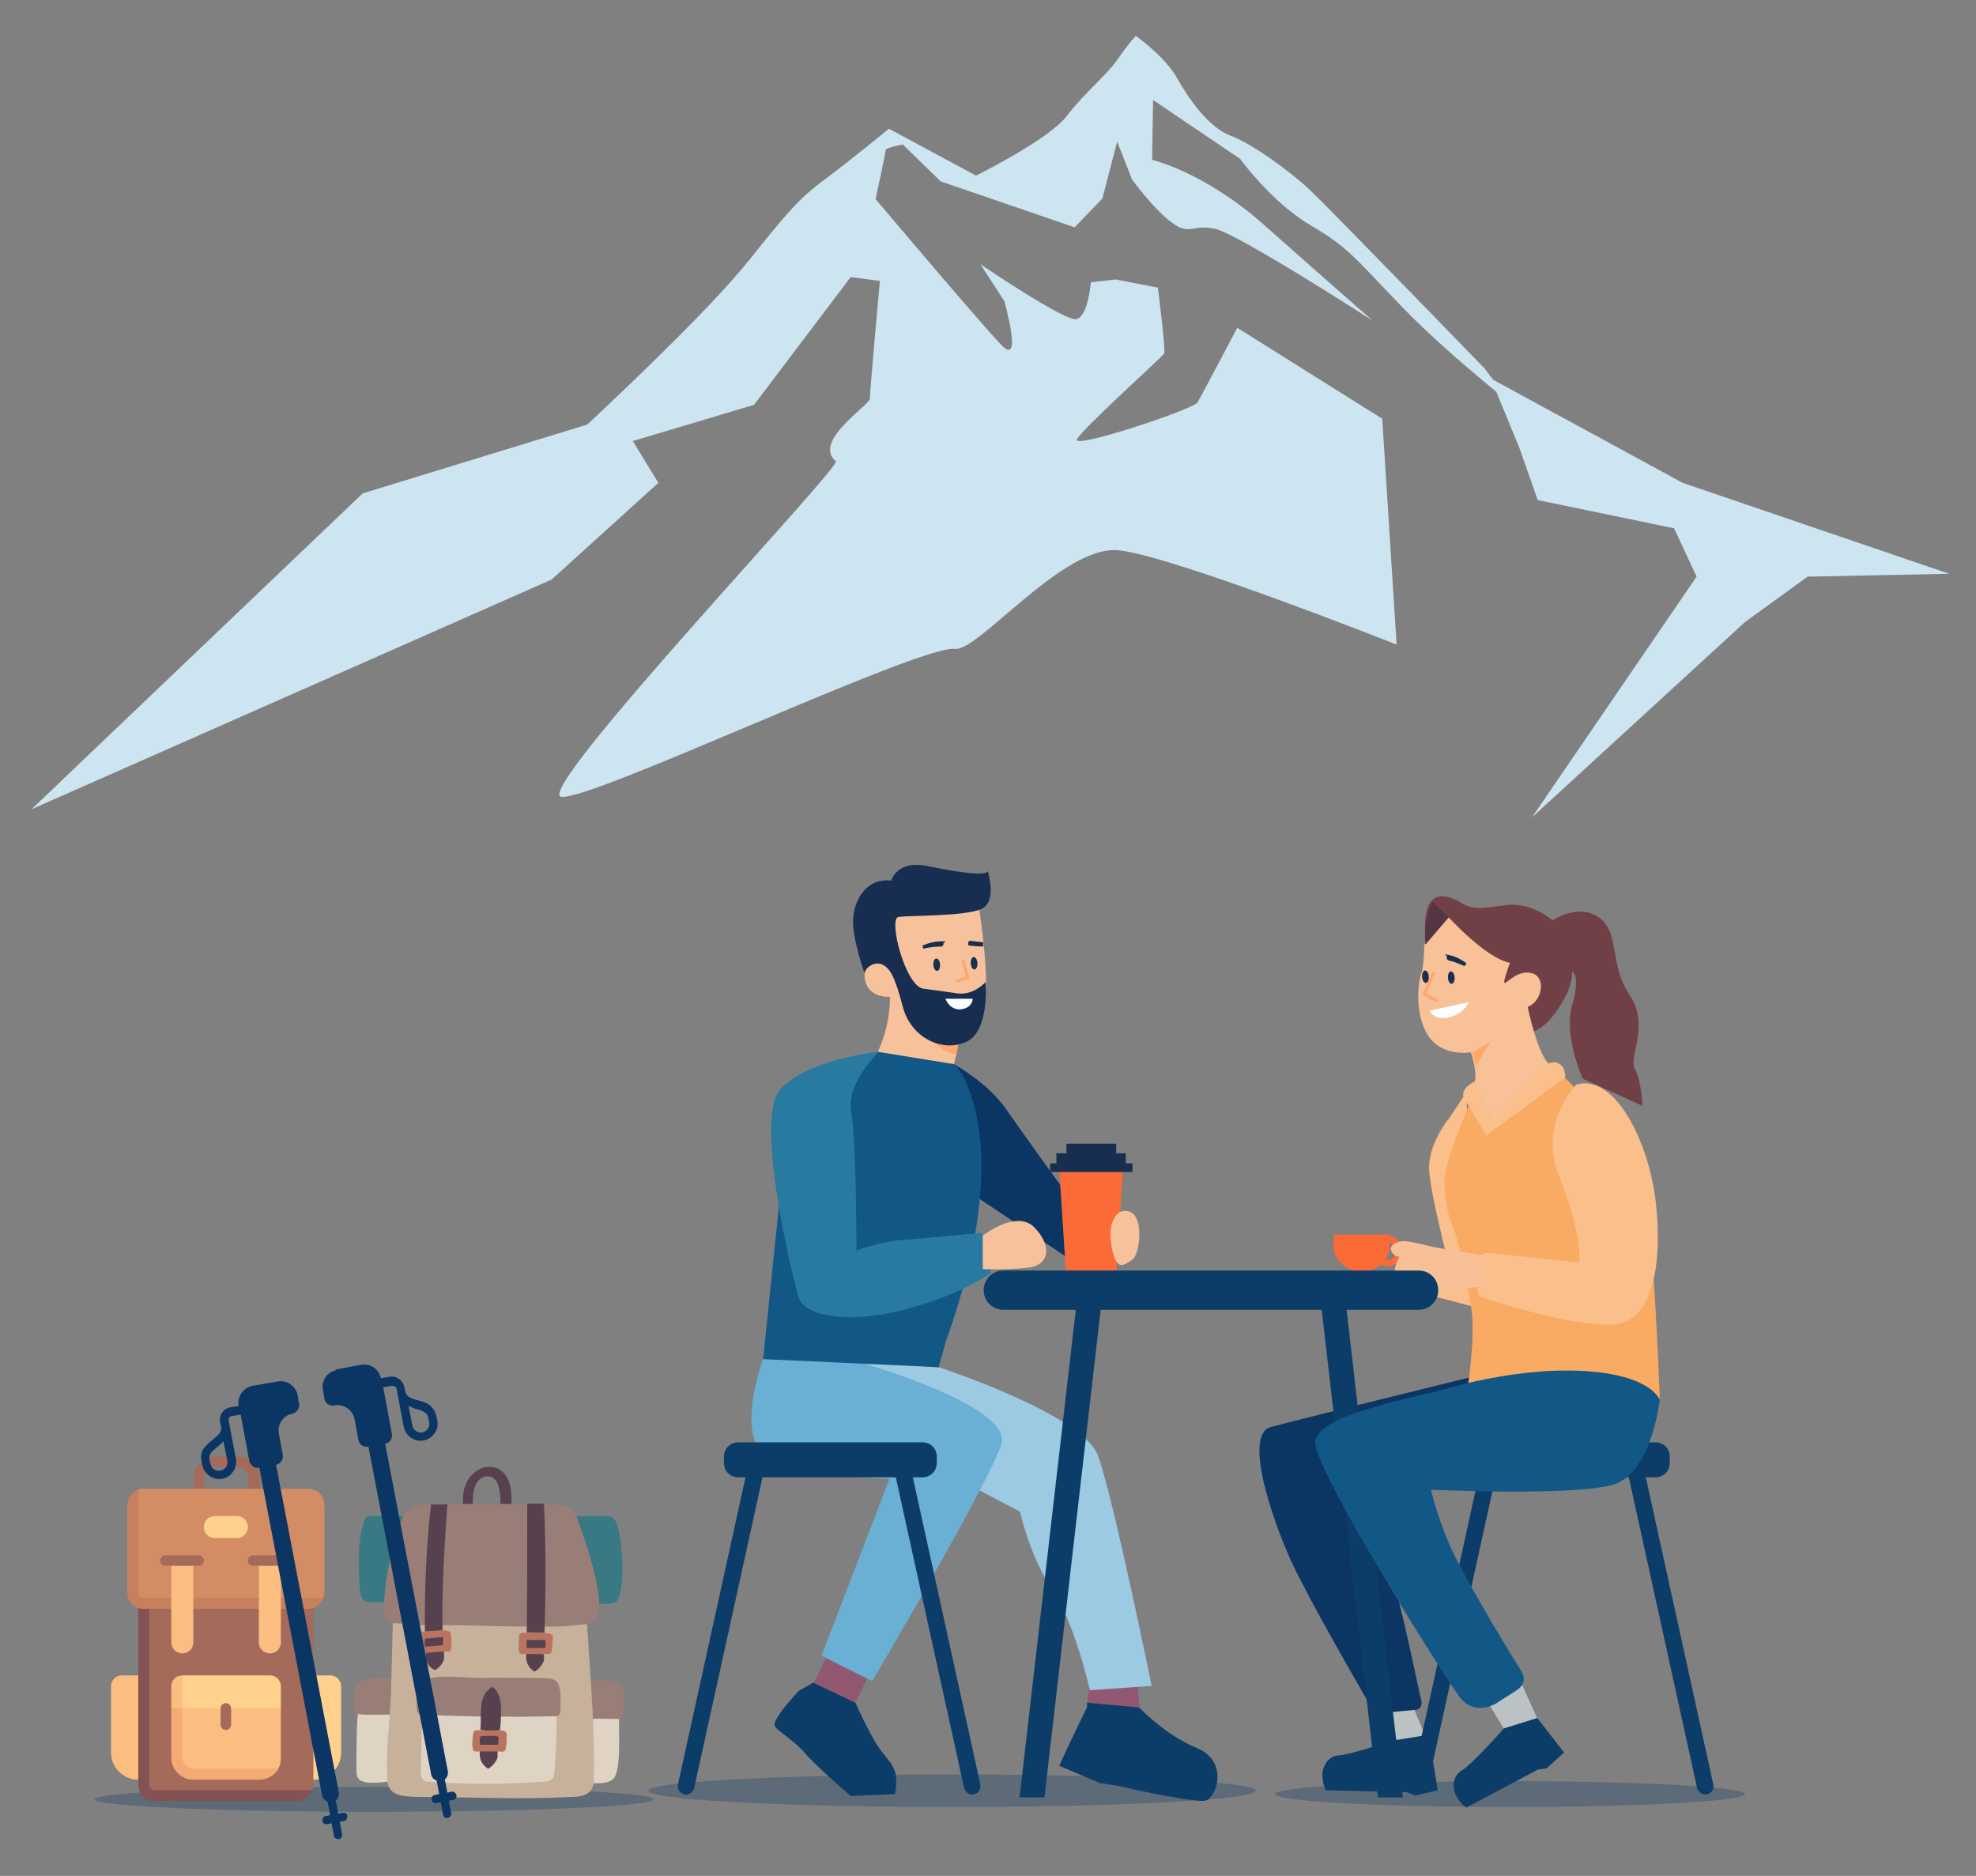 <?xml version="1.0" encoding="utf-8"?>
<!-- Generator: Adobe Illustrator 26.1.0, SVG Export Plug-In . SVG Version: 6.00 Build 0)  -->
<svg version="1.1" id="Layer_1" xmlns="http://www.w3.org/2000/svg" xmlns:xlink="http://www.w3.org/1999/xlink" x="0px" y="0px"
	 viewBox="0 0 413 392" style="enable-background:new 0 0 413 392;" xml:space="preserve">
<rect x="0" y="0" width="413" height="392" fill="#808080" stroke="none"/>
<style type="text/css">
	.st0{opacity:0.3;fill:#0B3664;enable-background:new    ;}
	.st1{fill:#713F46;}
	.st2{fill:#BCC2C3;}
	.st3{fill:#0B3D68;}
	.st4{fill:#0B3664;}
	.st5{fill:#F9C197;}
	.st6{fill:#F7C29B;}
	.st7{fill:#FFA76C;}
	.st8{fill:#182E51;}
	.st9{fill:#925871;}
	.st10{fill:#1A2E52;}
	.st11{fill:#9CCAE3;}
	.st12{fill:#6AAFD4;}
	.st13{fill:#125887;}
	.st14{fill:#FFFFFF;}
	.st15{fill:#287AA1;}
	.st16{fill:#FA6B37;}
	.st17{fill:#FABF8A;}
	.st18{fill:#553444;}
	.st19{fill:#FEFEFD;}
	.st20{fill:#F9AA63;}
	.st21{fill:#F9C097;}
	.st22{fill:#387984;}
	.st23{fill:#997D77;}
	.st24{fill:#DFD3C4;}
	.st25{fill:#C7B19A;}
	.st26{fill:#57414E;}
	.st27{fill:#B97460;}
	.st28{fill:#A46A5A;}
	.st29{fill:#FFD18D;}
	.st30{fill:#FBBD80;}
	.st31{fill:#845252;}
	.st32{fill:#F4AA73;}
	.st33{fill:#D48C64;}
	.st34{fill:#C6805D;}
	.st35{fill:#CDE4F1;}
</style>
<ellipse class="st0" cx="199" cy="374.2" rx="63.5" ry="3.4"/>
<ellipse class="st0" cx="315.6" cy="374.9" rx="49.1" ry="2.7"/>
<ellipse class="st0" cx="78.2" cy="376" rx="58.4" ry="2.6"/>
<g>
	<g>
		<path class="st1" d="M319,215.9c0,0,2.7,0,5.4-3.4c2.7-3.3,4.2-6.7,4.2-9.5c0,0,1.8,0.6,0,7c-1.9,6.4,2.2,15.4,2.2,15.4l12.5,5.7
			c0,0-0.2-5.3-1.6-7.7c-1.4-2.4,3.2-9.2-1.1-15.5c-4.3-6.3-2-12.9-6.3-16.1s-9.8,0.5-9.8,0.5s-4.3-3.7-9.3-3.2s-6.8,1.4-10.1-0.6
			s-8.5-2.9-7,8.8l21,18.6H319z"/>
		<polygon class="st2" points="288.6,356.6 291.7,363.8 297.9,362.7 293.7,352.8 		"/>
		<path class="st3" d="M291.8,363.4c0,0-9.4,3.3-11.9,3.4s-3.7,2.7-3.5,4.6s0.7,2.7,0.7,2.7l16.9,0.4l1.8,0.7l4.7-1.1l-1.9-11.6
			l-6.7,1.1L291.8,363.4z"/>
		<path class="st4" d="M308.1,287.6c0,0-36.6,9-42.5,10.6s0.6,20.1,4.4,28.3s14.5,26.6,16.9,30.8s0.8,0.8,1.4,0.7l7.5-0.7
			c0.9,0,1.5-0.9,1.3-1.8c-1.4-5.8-5.4-27-9-34.1c-4.3-8.3-5-12.3-5-12.3l31.9-0.6L308.1,287.6L308.1,287.6z"/>
		<path class="st5" d="M298,197.3c0,0,2.4-3.7,4.8-5.6c0,0,7.7,8.5,12.8,9.5c0,0-1.6,4.2-1.1,4.2s2.9-2.9,5.8-2s2,5.9-1,7
			c0,0,2.1,10.4,4.7,12.1l1,1.8c0,0-14.2,13.5-14.5,13.1s-3.8-6.4-3.2-8.2l0.6-1.8c0,0,0.7-1.4,0.4-3.7s-0.9-3.8-0.9-3.8
			s-6.2,1.1-9.1-3.8s-1.7-11.6-1.2-12.8s0.6-6,0.6-6L298,197.3z"/>
		<path class="st6" d="M204.4,188.3c0,0,1.6,9.5,1.7,16.8c0,7.3-5.6,11.7-5.6,11.7s-0.8,6.1-2.2,8.4c0,0-7.2,2-14.8-5.5
			c0,0,2.6-5.1,2.5-11.4c0,0-5.5,0.5-5.3-5.1s9-17.4,9-17.4l14.7,2.3L204.4,188.3z"/>
		<path class="st7" d="M200.4,217.5l-5.6-0.2c0,0,2.3,2.8,5.1,3C200.1,219.2,200.3,218.2,200.4,217.5L200.4,217.5z"/>
		<path class="st3" d="M178.8,355.8c0,0,3.3,7.6,5.7,10.5s3.3,4,2.6,8.6l-9.3,0.4c0,0-7.5-6.5-9.6-9s-5.2-4.2-6.2-5.5s5-7.5,5-7.5
			l3-1.7L178.8,355.8z"/>
		<path class="st8" d="M206.4,181.9c0,0,2.2,6.6-1.4,8.1c-3.6,1.5-15,1.3-17.2,1.6s1.4,14.5,5.2,15s3.8,0.5,7.2,1
			c3.4,0.4,5.8-2.4,5.8-2.4s0.9,10.2-4,12.5c-5,2.3-11.6-0.8-13.3-7.3s-2.7-8-4.2-8.8s-3.6,0.4-3.8,1.8c0,0-2.2-6.2-2.4-10.3
			s2.2-9.7,8-9.1c0,0,1.1-4.4,7.7-3c6.6,1.4,12.2,2.1,12.5,1L206.4,181.9z"/>
		<path class="st8" d="M205.5,197.8c0,0-3-0.1-3.1-0.3s0-0.6,0-0.6c0-0.2,0.2-0.3,0.4-0.3l2.7,0.3v0.8L205.5,197.8z"/>
		<path class="st8" d="M193,198.3l-0.2-0.7c0,0,1.9-0.9,3.8-0.9s0.5,0.2,0.6,0.5l0,0c0,0.3-0.2,0.7-0.6,0.6c-1.7,0-3.5,0.4-3.5,0.4
			L193,198.3z"/>
		<path class="st7" d="M200.1,205.3c-0.1,0-0.3,0-0.3-0.2s0-0.3,0.2-0.4l1.9-0.6l-0.9-3.2c0-0.2,0-0.3,0.2-0.4c0.2,0,0.3,0,0.4,0.2
			l1.1,3.9L200.1,205.3L200.1,205.3L200.1,205.3z"/>
		<path class="st9" d="M237.6,350.9l0.6,5.9c0,0-5.2,3-11,0l0.7-6.5l9.8,0.6H237.6z"/>
		
			<ellipse transform="matrix(0.998 -6.975647e-02 6.975647e-02 0.998 -13.58 14.144)" class="st10" cx="195.7" cy="201.5" rx="0.7" ry="1.3"/>
		<polygon class="st9" points="181.7,349.9 178.8,355.8 170.1,351.6 173.6,344.6 		"/>
		<path class="st11" d="M196.2,285.7c0,0,30.1,9.8,33.3,18.5c3.2,8.8,11.2,48.1,11.2,48.1l-12.9,0.9c0,0-3.2-14.2-7.9-21.1
			c-4.7-6.9-6.7-16.2-6.7-16.2l-21.4-11.3l-18.2-21.7l22.7,2.9L196.2,285.7z"/>
		<path class="st12" d="M159.5,284c0,0-5.1,13.6-0.6,19.1s27,5.9,27,5.9l-14.2,37l10.6,5.3c0,0,24.7-41.8,27-49.6
			c2.3-7.9-29.1-16.9-29.1-16.9L159.5,284L159.5,284z"/>
		<path class="st4" d="M199.6,222.5c0,0,6.9,3.8,10.7,9.3s13.1,18.3,13.1,18.3l1.2,13.7l-22.9-15.3l-2-25.9L199.6,222.5z"/>
		
			<ellipse transform="matrix(0.998 -6.975647e-02 6.975647e-02 0.998 -13.537 14.685)" class="st10" cx="203.5" cy="201.2" rx="0.7" ry="1.3"/>
		<path class="st13" d="M183.5,219.8l16.1,2.6c0,0,13.6,14.6-1.9,57.9l-1.5,5.4l-36.7-1.7l5.6-54.3l18.4-9.8L183.5,219.8z"/>
		<path class="st3" d="M221.4,369l8.5,3.6c0,0,4.3,0.6,5.7,1s13.8,3,16.2,2.7s5.2-8.2-1.6-11s-12.1-8.5-12.1-8.5l-10.9-1v1
			C227.1,356.8,221.3,369,221.4,369L221.4,369z"/>
		<path class="st14" d="M197.5,208.7h5.8c0,0,0,1.9-2.4,2.2s-3.3-2.2-3.3-2.2H197.5z"/>
		<path class="st15" d="M183.5,219.8c0,0-14.9,1.6-20.4,7.8c-5.6,6.2,2.7,39.8,3.8,43.5s9.7,5.8,22,2.6c12.3-3.2,18.2-7.7,18.2-7.7
			l-1.9-8.4c0,0-12.2,1.2-16.6,1.5s-9.6,2.2-9.6,2.2s0-23.2-1.1-29.1c-1.1-5.8,5.7-12.3,5.7-12.3L183.5,219.8z"/>
		<g>
			<polygon class="st16" points="233.1,269.2 234.7,244.4 221.4,244.4 223,269.2 			"/>
			<rect x="219.5" y="243.1" class="st8" width="17.2" height="1.8"/>
			<rect x="220.8" y="241" class="st8" width="14.5" height="2.6"/>
			<rect x="222.9" y="239" class="st8" width="10.4" height="2.2"/>
		</g>
		<path class="st6" d="M234.2,253.2c0,0-2.9,1.3-1.9,7.1s2.7,4,4.4,2.9S239.6,251.6,234.2,253.2z"/>
		<path class="st6" d="M205.3,258.3c0,0,7.1-5.7,10.9-1.8c3.8,3.9,3.1,7.9-1.3,8.4s-9.5,0.3-9.5,0.3v-6.9H205.3z"/>
		<g>
			<path class="st3" d="M154.3,301.4h38.5c1.7,0,3,1.3,3,3v1.3c0,1.7-1.3,3-3,3h-38.5c-1.7,0-3-1.3-3-3v-1.3
				C151.3,302.7,152.6,301.4,154.3,301.4z"/>
			<path class="st3" d="M203.2,375L203.2,375c-0.8,0-1.5-0.6-1.7-1.4l-14.4-65.5c-0.2-1.1,0.6-2.1,1.7-2.1l0,0
				c0.8,0,1.5,0.6,1.7,1.4l14.4,65.5C205.1,374,204.3,375,203.2,375z"/>
			<path class="st3" d="M143.4,375L143.4,375c0.8,0,1.5-0.6,1.7-1.4l14.4-65.5c0.2-1.1-0.6-2.1-1.7-2.1l0,0c-0.8,0-1.5,0.6-1.7,1.4
				l-14.4,65.5C141.5,374,142.3,375,143.4,375z"/>
		</g>
		<g>
			<path class="st3" d="M307.5,301.4H346c1.7,0,3,1.3,3,3v1.3c0,1.7-1.3,3-3,3h-38.5c-1.7,0-3-1.3-3-3v-1.3
				C304.5,302.7,305.8,301.4,307.5,301.4z"/>
			<path class="st3" d="M356.4,375L356.4,375c-0.8,0-1.5-0.6-1.7-1.4l-14.4-65.5c-0.2-1.1,0.6-2.1,1.7-2.1l0,0
				c0.8,0,1.5,0.6,1.7,1.4l14.4,65.5C358.3,374,357.5,375,356.4,375z"/>
			<path class="st3" d="M296.6,375L296.6,375c0.8,0,1.5-0.6,1.7-1.4l14.4-65.5c0.2-1.1-0.6-2.1-1.7-2.1l0,0c-0.8,0-1.5,0.6-1.7,1.4
				l-14.4,65.5C294.7,374,295.5,375,296.6,375z"/>
		</g>
		<path class="st17" d="M302.6,234c0,0-4.2,5.3-3.9,10.5s4.2,20.1,4.2,20.1l-11.8-1.4l5,6.7l13.5,3.6l-3.2-45.1l-3.8,5.7L302.6,234z
			"/>
		<g>
			<polygon class="st3" points="281.3,272.4 276.1,272.4 288,375.6 293.2,375.6 			"/>
			<polygon class="st3" points="213.1,375.6 218.3,375.6 230.2,272.4 225,272.4 			"/>
		</g>
		<path class="st18" d="M302.8,191.7l-3.4-3.2c0,0-2.2,4.9-1.4,8.8L302.8,191.7z"/>
		<path class="st19" d="M298.8,211.2l8.2-1.8c0,0-1,2.5-4.2,3.2S298.8,211.2,298.8,211.2L298.8,211.2z"/>
		<path class="st7" d="M300.2,209.4c0,0-0.1,0-0.2,0l-2.5-1.4c-0.1,0-0.2-0.3-0.1-0.4l1.9-4.4c0-0.2,0.3-0.2,0.4-0.2
			c0.2,0,0.2,0.3,0.2,0.4l-1.8,4.2l2.3,1.2c0.2,0,0.2,0.3,0.1,0.4C300.5,209.3,300.3,209.4,300.2,209.4L300.2,209.4z"/>
		<path class="st20" d="M307.2,230.6c0,0-5.3,12.1-5.3,16.2s0.8,7.4,1.9,9.9s2.7,10.5,3.7,16.6s-0.9,17.8-0.9,17.8
			s17.6-4.9,24.2-2.9s16.1,4.2,16.1,4.2s-0.9-26.7-2.5-38.3c-1.6-11.6-15.9-28.8-18.4-29.5s-14.8,10.8-14.8,10.8l-4.2-4.9
			L307.2,230.6z"/>
		<path class="st8" d="M306.1,201.9l0.4-0.6c0,0-1.6-1.3-3.5-1.7s-0.5,0-0.6,0.3l0,0c-0.1,0.3,0,0.7,0.4,0.8
			C304.5,201.1,306.1,201.9,306.1,201.9L306.1,201.9z"/>
		
			<ellipse transform="matrix(0.998 -6.975647e-02 6.975647e-02 0.998 -13.504 21.274)" class="st10" cx="297.8" cy="204" rx="0.7" ry="1.3"/>
		
			<ellipse transform="matrix(0.998 -6.975647e-02 6.975647e-02 0.998 -13.507 21.644)" class="st10" cx="303.2" cy="204.2" rx="0.7" ry="1.3"/>
		<polygon class="st7" points="307.7,220 311.6,217.5 308.5,222.8 		"/>
		<path class="st17" d="M312.2,234.1c0,0,4.1-5,7.3-8.4s4.9-4.3,6.4-3.4s1.2,2.9,1.2,2.9l-16.5,12.1c0,0-3.2-5.5-4.5-7.6
			s2.1-3.7,2.1-3.7l4,8V234.1z"/>
		<g>
			<path class="st16" d="M278.8,258h11.7v2.1c0,3-2.4,5.5-5.5,5.5h-0.8c-3,0-5.5-2.4-5.5-5.5L278.8,258L278.8,258L278.8,258z"/>
			<path class="st16" d="M290.1,264.6c-1.6,0-2.9-1.4-2.9-3.2s1.3-3.2,2.9-3.2s2.9,1.4,2.9,3.2S291.7,264.6,290.1,264.6z
				 M290.1,259.5c-0.9,0-1.6,0.9-1.6,1.9s0.7,1.9,1.6,1.9s1.6-0.9,1.6-1.9S291,259.5,290.1,259.5z"/>
		</g>
		<path class="st17" d="M329.5,226.6c0,0-8.3,8.2-3.5,19.6c4.7,11.4,4.1,17.6,4.1,17.6l-19.3-2c-0.8,0-1.5,0.5-1.5,1.3l-0.5,6.6
			c0,0.6,0.3,1.2,0.9,1.4c4.2,1.4,20.5,6.5,28.1,5.6s9.7-12.6,8.3-25.3c-1.4-12.7-8.5-27-16.5-24.8L329.5,226.6z"/>
		<path class="st21" d="M310.3,262.4c0,0-8.2-1.3-11-1.9c-4.8-1.1-5.9-1.5-7.5-0.8s-1.2,1.9-0.4,2.5s0.8,0.3,1.1,0.4
			c0,0-2.4,3.9,0.2,5.7s16.7,0.6,16.7,0.6l1-6.5L310.3,262.4z"/>
		<polygon class="st2" points="310.1,354.3 314.3,361.2 321.3,359.1 318.1,352 		"/>
		<path class="st3" d="M209.7,265.5h86.8c2.3,0,4.1,1.8,4.1,4.1l0,0c0,2.3-1.8,4.1-4.1,4.1h-86.8c-2.3,0-4.1-1.8-4.1-4.1l0,0
			C205.6,267.3,207.4,265.5,209.7,265.5z"/>
		<path class="st3" d="M314.3,361.2c0,0-6.6,7.5-8.8,8.8s-1.9,4.2-0.9,5.7c1,1.6,1.9,2,1.9,2l14.9-7.9l1.9-0.3l3.6-3.3l-5.6-7.2
			L314.3,361.2L314.3,361.2z"/>
		<path class="st13" d="M304.9,289.5c-8.6,2.6-29.8,5.9-30,11.9c-0.1,6,27.3,49.6,30.3,53.4c3,3.7,7.2,1.4,7.6,1.1s2.4-1.5,4.2-2.7
			s1.8-2.7,0.9-4.1c-3.7-5.9-12.6-20.7-15.2-26.9s-3.6-10.9-3.6-10.9s30.1,1.4,38.2-1.1c8-2.6,9.6-17.7,9.6-17.7s-2.1-6.2-20-6.1
			C318.2,286.4,308,288.6,304.9,289.5L304.9,289.5z"/>
		<g id="flat">
			<g>
				<path class="st22" d="M84.5,316.8c-2.3,5.8-3.5,11.9-4,18c-2,0-1.7,0-3.3,0c-0.9,0-1.6-0.6-1.8-1.5c-0.4-1.9-0.4-6.4-0.4-8.8
					c0-2,0.8-7.6,2-7.7c0.4,0,7.4,0,7.4,0l0,0H84.5z"/>
				<path class="st22" d="M129.2,319.3c0.8,3.5,1.5,11.4,0,14.8c-0.5,1.2-1.9,1.1-4.2,1c-0.9-7-2.3-11.7-4.8-18.3c1.6,0,3.9,0,5.6,0
					C127.9,316.5,128.7,317.4,129.2,319.3L129.2,319.3z"/>
				<path class="st23" d="M74.8,358.4c-1.6-0.2-0.7-2.8-0.8-4c-0.2-4.5,5.1-3.6,8-3.7c0,2.6-0.2,5.1-0.3,7.8
					C79.6,358.5,77,358.5,74.8,358.4L74.8,358.4z"/>
				<path class="st24" d="M81.6,358.3c-0.1,4.3-1,9.4-0.5,14c-1.5,0.2-5.5,0.7-6.3-0.8c-0.4-0.8-0.3-1.7-0.3-2.6c0-2,0-8.6,0.3-10.7
					C76.9,358.4,79.5,358.3,81.6,358.3L81.6,358.3z"/>
				<path class="st24" d="M129.4,359.3c-0.1,2.7,0.5,11-1.3,12.5c-0.9,0.9-3.1,0.9-4.3,0.8c0.2-4.3,0-9.3-0.2-13.6
					c1.3,0,4.3,0,5.8,0v0.2V359.3z"/>
				<path class="st23" d="M130.4,353c0.3,2,0,3.9-0.3,5.9c0,0.3-0.4,0.4-0.7,0.3c-1.5,0-4.4-0.1-5.8,0c-0.2-2.7-0.4-5.6-0.6-8.1
					c1.1,0,3.7,0.1,4.8,0.2c1.2,0,2.3,0.6,2.5,1.8L130.4,353z"/>
				<path class="st25" d="M122.6,339.4l-40.5-0.2c-0.1,4.1-0.2,7.8-0.3,11.6c0,7.1-1.3,14.2-0.8,21.5c0.3,3,3.3,3.1,6.2,3.2
					c11.2,0,20.6,0.6,32.3,0c2,0,4.2-0.4,4.6-2.9c0.3-11.2-0.7-21.9-1.4-33.2l0,0H122.6z"/>
				<path class="st26" d="M106.9,313.1c0,0.3,0,0.9,0,1.2c-0.8,0-1.5,0-2.3,0c0-1.6,0-6-2.9-5.8c-2.7,0.4-2.9,3.6-2.9,5.8
					c-0.7,0-1.4,0-2,0C95.9,305.5,107,302.9,106.9,313.1L106.9,313.1L106.9,313.1z"/>
				<path class="st23" d="M120.5,316.8c-1.1-2.7-4.4-2.3-6.8-2.5c0.1,2.7-3.4,2.7-3.5,0c-4.4,0-9,0-13.4,0c-1.2,0-2.3,0-3.3,0
					c-0.2,2.7-3.7,2.7-3.4,0c-2.1,0-4.9,0.3-5.8,2.4c-2.4,6-3.7,12.3-4.1,18.8c0,0.7-0.5,3.3,1.5,3.5c2.7,0.3,4.8,0.6,7.1,0.6
					c0-3.2,3.7-3.2,3.7,0c6.5,0,11.8,0.3,17.6,0.3c0-3.2,3.8-3.2,3.7,0c3.2,0,6.3,0,9.8-0.9c4.6-1.5-1.9-18.7-3.2-22.4l0,0
					L120.5,316.8z"/>
				<g>
					<path class="st24" d="M116.5,358.6c0,0-8-0.9-11.9-1h-4.2c-4.1-0.1-12.2,0.7-12.2,0.7c0,4.4-0.2,6.2-0.2,10.6
						c0,0.3-0.5,3.3,1.2,3.4c8.6,0.6,16.2,0.6,24.7,0c1.4,0,2-0.8,2-2.2c0.3-3.8,0.5-7.7,0.4-11.6l0,0L116.5,358.6z"/>
					<g>
						<path class="st26" d="M110.1,340.1c0.1-8.4,0.1-17.5,0.1-25.9c1.1,0,2.3,0,3.5,0c0.4,8.2,0.4,18.1,0.1,27c-0.6,0-1.2,0-1.8,0
							s-1.2-0.1-1.9-0.1c0-0.4,0-0.8,0-1.1L110.1,340.1z"/>
						<path class="st26" d="M93.5,314.3c-0.5,7.8-1.2,16.9-1,26.4c-0.6,0-1.2,0.3-1.8,0.3s-1.9-0.1-1.9-0.1
							c-0.1-9.5,0.4-18.9,1.3-26.5C91.3,314.4,92.4,314.4,93.5,314.3L93.5,314.3L93.5,314.3z"/>
						<path class="st26" d="M92.8,346.6c0,0.6-0.9,1.9-1.9,2.4c-1.7-0.8-2-2.3-1.9-3.7l1.8-0.2c0,0,1.3,0,2,0
							C92.8,345.6,92.8,346.1,92.8,346.6L92.8,346.6z"/>
					</g>
					<path class="st27" d="M88.8,340.9c1.4,0,4.6-0.6,5.3,0.2c0.2,0.3,0.2,1.1,0.2,1.2c0,0.7,0.4,2.9-0.6,2.8
						c-1.6,0-3.2,0.2-4.7,0.3c-0.5,0-1.4,0.3-1.5-0.4c-0.2-1.2-0.2-1.8-0.2-3.2c0-1,0.9-0.7,1.6-0.9l0,0H88.8z"/>
					<path class="st26" d="M92.6,342.2c0,0.5,0,1,0,1.3c0,0.1-0.1,0.2-0.2,0.3c-1.3,0.1-2.1,0.2-3.3,0.3c-0.1,0-0.3,0-0.3-0.2
						c-0.1-0.5,0-1,0-1.3c0-0.1,0.1-0.2,0.2-0.2c1.1-0.1,2.3-0.2,3.3-0.3C92.4,342.1,92.6,342.1,92.6,342.2L92.6,342.2z"/>
				</g>
				<path class="st26" d="M113.7,345.7c0,0.4,0,0.8,0,1.1c0,0.7-1.2,2.2-2,2.5c-1.4-0.9-1.9-2.2-1.7-3.7c0.7,0,1.2-0.1,1.8-0.1
					S113,345.5,113.7,345.7L113.7,345.7L113.7,345.7z"/>
				<path class="st27" d="M115.5,341.7c0.2,0.3,0,1.1,0,1.2c-0.1,0.8,0,2.3-0.5,2.7c-1.7,0.1-3.4,0-5.1,0c-0.4,0-1.3,0.1-1.4-0.3
					c-0.2-0.6-0.1-1.8,0-3.4c0-0.6,0.4-0.7,0.7-0.7C110.6,341.2,114.8,340.9,115.5,341.7L115.5,341.7z"/>
				<path class="st26" d="M114,342.7c0,0.6,0,1.1,0,1.5c0,0,0,0.2-0.2,0.2c-1.3,0-2.2,0-3.5,0s-0.2,0-0.2-0.1c-0.1-0.5,0-1.2,0-1.5
					c0,0,0-0.1,0.2-0.1c1.1,0,2.5,0,3.5,0c0,0,0.2,0,0.2,0.2l0,0V342.7z"/>
				<path class="st23" d="M116.5,358.6c-3.9,0.1-8,0.2-11.9,0.1h-4.2c-4.1-0.1-8.1-0.2-12.2-0.4c-0.3,0-0.6,0-0.8-0.3
					c-0.2-0.2-0.2-0.5-0.3-0.8c-0.1-1.5,0-2.8,0-4.3c0-0.6,0.2-1.2,0.6-1.6c4.7-1.8,9.2-0.4,14.8-0.7c5.8,0,8.1,0,11.7,0.1
					c0.7,0,1.5,0.1,2,0.6c0.6,0.5,0.8,1.4,0.9,2.3c0.1,1.3,0.1,2.7,0,4c0,0.6-0.3,1-0.9,1l0,0L116.5,358.6z"/>
				<path class="st26" d="M104.7,358.7c0,1-0.1,2-0.2,2.9c-0.9,0-2.2,0.1-2.2,0.1l-1.9-0.2c0.3-2.6-0.4-5.7,1.2-7.9
					c0.3-0.2,1.2-1.4,1.5-1C104.8,354.1,104.8,356.6,104.7,358.7L104.7,358.7z"/>
				<path class="st26" d="M104,366c0,0.4,0,0.8,0,1.1c0,0.7-1.2,2.2-2,2.5c-1.4-0.9-1.9-2.2-1.7-3.7c0.9-0.5,1.3-0.5,1.9-0.5
					c0.6,0,1.2,0.3,1.7,0.5l0,0L104,366z"/>
				<path class="st27" d="M104.5,361.6c1.4,0,1.5,0.5,1.4,1.7c0,1.1,0,1-0.2,2.1c0,0.9-1.1,0.6-1.7,0.6c-1.2,0-2.4,0-3.7,0
					c-0.4,0-1.1,0.1-1.4-0.2c-0.3-1.3-0.2-1.9,0-3.5c0.1-1,0.9-0.7,1.6-0.7c1.6,0,2.8,0,4.1,0.1l0,0L104.5,361.6z"/>
				<path class="st26" d="M104.2,363c0,0.6,0,1.5-0.2,1.6c-1.3,0-2.3,0-3.5,0c-0.4,0-0.2-1.9,0-1.8
					C101.2,362.8,103.9,362.5,104.2,363L104.2,363z"/>
			</g>
		</g>
		<g>
			<path class="st28" d="M53,313.4c-0.6,0-1.1-0.5-1.1-1.1v-3.4c0-1.3-1-2.3-2.3-2.3H45c-1.3,0-2.3,1-2.3,2.3v3.4
				c0,0.6-0.5,1.1-1.1,1.1s-1.1-0.5-1.1-1.1v-3.4c0-2.5,2.1-4.6,4.6-4.6h4.6c2.5,0,4.6,2.1,4.6,4.6v3.4c0,0.6-0.5,1.1-1.1,1.1l0,0
				H53z"/>
			<path class="st29" d="M65.6,371.9c3.2,0,5.7-2.6,5.7-5.7v-13.8c0-1.3-1-2.3-2.3-2.3h-5.7v21.8H65.6z"/>
			<path class="st30" d="M28.9,371.9c-3.2,0-5.7-2.6-5.7-5.7v-13.8c0-1.3,1-2.3,2.3-2.3h5.7v21.8H28.9z"/>
			<path class="st28" d="M30,332.9v39.2c0,1.9,1.5,3.4,3.4,3.4h28.7l3.2-1.4c0.1-0.4,0.2-0.7,0.2-1.1v-40.1H30z"/>
			<path class="st31" d="M31.2,373v-40.1h-2.3V373c0,1.9,1.5,3.4,3.4,3.4h29.8c1.5,0,2.8-1,3.2-2.3h-33
				C31.7,374.1,31.2,373.6,31.2,373z"/>
			<path class="st30" d="M56.4,354.7H36.6v11.7c0,2.5,2.1,4.6,4.6,4.6h12.9l4-1.3c0.4-0.7,0.6-1.5,0.6-2.3v-10.3
				c0-1.3-1-2.3-2.3-2.3l0,0V354.7z"/>
			<path class="st32" d="M38.1,367.3v-12.6c-1.3,0-2.3,1-2.3,2.3v10.3c0,2.5,2.1,4.6,4.6,4.6h13.8c1.7,0,3.2-0.9,4-2.3H40.5
				C39.2,369.6,38.2,368.6,38.1,367.3L38.1,367.3L38.1,367.3z"/>
			<path class="st29" d="M56.4,350.1H38.1l-1.2,3.7l1.2,3.2h20.6v-4.6C58.7,351.1,57.7,350.1,56.4,350.1L56.4,350.1L56.4,350.1z"/>
			<path class="st30" d="M38.1,357v-6.9c-1.3,0-2.3,1-2.3,2.3v4.6H38.1z"/>
			<path class="st28" d="M47.2,361.5c-0.6,0-1.1-0.5-1.1-1.1V357c0-0.6,0.5-1.1,1.1-1.1s1.1,0.5,1.1,1.1v3.4
				C48.3,361,47.8,361.5,47.2,361.5z"/>
			<path class="st33" d="M64.4,311.1H30c-0.4,0-0.8,0-1.1,0.2l-1.5,3.2v17.4c0,1.9,1.5,3.4,3.4,3.4h33.6l3.2-1.4
				c0.1-0.4,0.2-0.7,0.2-1.1v-18.3C67.8,312.6,66.3,311.1,64.4,311.1L64.4,311.1z"/>
			<path class="st34" d="M28.9,332.9v-21.6c-1.3,0.5-2.3,1.7-2.3,3.2v18.3c0,1.9,1.5,3.4,3.4,3.4h34.4c1.5,0,2.8-1,3.2-2.3H30
				c-0.6,0-1.1-0.5-1.1-1.1l0,0V332.9z"/>
			<path class="st30" d="M54.1,326v17.2c0,1.3,1,2.3,2.3,2.3s2.3-1,2.3-2.3V326C58.7,326,54.1,326,54.1,326z"/>
			<path class="st28" d="M59.8,327.2h-6.9c-0.6,0-1.1-0.5-1.1-1.1s0.5-1.1,1.1-1.1h6.9c0.6,0,1.1,0.5,1.1,1.1S60.4,327.2,59.8,327.2
				z"/>
			<path class="st29" d="M49.5,321.4h-4.6c-1.3,0-2.3-1-2.3-2.3s1-2.3,2.3-2.3h4.6c1.3,0,2.3,1,2.3,2.3S50.8,321.4,49.5,321.4z"/>
			<path class="st30" d="M35.8,326v17.2c0,1.3,1,2.3,2.3,2.3s2.3-1,2.3-2.3V326C40.4,326,35.8,326,35.8,326z"/>
			<path class="st28" d="M41.5,327.2h-6.9c-0.6,0-1.1-0.5-1.1-1.1s0.5-1.1,1.1-1.1h6.9c0.6,0,1.1,0.5,1.1,1.1S42.1,327.2,41.5,327.2
				L41.5,327.2z"/>
		</g>
		<g>
			<path class="st4" d="M70.3,286.3c-1.9,0.4-3.2,2.2-2.8,4.2l0.3,1.8c0.2,1,1.1,1.6,2.1,1.4c1.9-0.4,3.8,0.9,4.2,2.8l0.8,4.4
				c0.2,1,1.1,1.6,2.1,1.4l13.1,68.4c0.1,0.7,0.6,1.2,1.2,1.4v0.2l0.5,2.6l-0.9,0.2c-0.5,0-0.8,0.6-0.7,1s0.6,0.8,1,0.7l0.9-0.2
				l0.5,2.6c0,0.5,0.6,0.8,1,0.7s0.8-0.6,0.7-1l-0.5-2.6l0.9-0.2c0.5,0,0.8-0.6,0.7-1s-0.6-0.8-1-0.7l-0.9,0.2L93,372
				c0,0,0-0.1,0-0.2c0.5-0.4,0.7-1,0.6-1.7l-13.1-68.4c1-0.2,1.6-1.1,1.4-2.1l-1.8-9.7l1.8-0.3c0.5,0,1,0.2,1,0.7l1.5,7.9
				c0.4,1.9,2.3,3.2,4.2,2.8s3.2-2.3,2.8-4.2l-0.2-0.9c-0.2-1.1-0.9-1.9-1.6-2.4s-1.5-0.7-2.3-0.9s-1.4-0.4-1.8-0.7
				c-0.4-0.3-0.7-0.5-0.8-1.2l-0.2-0.9c-0.3-1.4-1.7-2.4-3.1-2.1l-1.8,0.3c-0.4-1.9-2.2-3.2-4.2-2.8l-5.3,1l0,0L70.3,286.3z
				 M85.4,293.8c0.5,0.2,1,0.5,1.5,0.6c0.7,0.2,1.4,0.4,1.8,0.7c0.4,0.3,0.7,0.5,0.8,1.2l0.2,0.9c0.2,1-0.4,1.9-1.4,2.1
				s-1.9-0.4-2.1-1.4l-0.8-4l0,0V293.8z"/>
			<path class="st4" d="M58,288.7c1.9-0.4,3.8,0.9,4.2,2.8l0.3,1.8c0.2,1-0.5,1.9-1.4,2.1c-1.9,0.4-3.2,2.2-2.8,4.2l0.8,4.4
				c0.2,1-0.5,1.9-1.4,2.1l13.1,68.4c0.1,0.7-0.1,1.3-0.6,1.7c0,0,0,0.1,0,0.2l0.5,2.6l0.9-0.2c0.5,0,1,0.2,1,0.7s-0.2,1-0.7,1
				l-0.9,0.2l0.5,2.6c0,0.5-0.2,1-0.7,1s-1-0.2-1-0.7l-0.5-2.6l-0.9,0.2c-0.5,0-1-0.2-1-0.7s0.2-1,0.7-1l0.9-0.2l-0.5-2.6
				c0,0,0-0.1,0-0.2c-0.6-0.2-1.1-0.7-1.2-1.4l-13.1-68.4c-1,0.2-1.9-0.5-2.1-1.4l-1.8-9.7l-1.8,0.3c-0.5,0-0.8,0.6-0.7,1l1.5,7.9
				c0.4,1.9-0.9,3.8-2.8,4.2s-3.8-0.9-4.2-2.8l-0.2-0.9c-0.2-1.1,0-2.1,0.6-2.8s1.2-1.2,1.8-1.7s1.1-0.9,1.4-1.3s0.4-0.8,0.3-1.4
				l-0.2-0.9c-0.3-1.4,0.7-2.9,2.1-3.1l1.8-0.3c-0.4-1.9,0.9-3.8,2.8-4.2L58,288.7L58,288.7z M46.7,301.2c-0.4,0.4-0.8,0.8-1.2,1.1
				c-0.6,0.5-1.1,0.9-1.4,1.3s-0.4,0.8-0.3,1.4l0.2,0.9c0.2,1,1.1,1.6,2.1,1.4s1.6-1.1,1.4-2.1L46.7,301.2L46.7,301.2z"/>
		</g>
	</g>
	<g>
		<path class="st35" d="M156.4,54.6c10.4-13.2,11.9-14,17.3-18.1s12.1-9.6,12.1-9.6l18.2,9.8c0,0,15.2-7.5,19-12.5
			s8.3-8.4,10.8-12.1c2.5-3.6,3.6-4.6,3.6-4.6s6,4.2,8.6,8.8s6.7,10.4,11.3,12.1S270,36.1,274,39.9S310.3,77,310.3,77
			s7.1,9.6,7.9,9.6s-13.8-10.8-24.8-22.1c-10.9-11.3-11.5-12.7-19.6-17.5s-14.6-13.8-14.6-13.8L241,20.9l-0.2,12.5
			c0,0,10.9,2.5,23.4,13.6s22.7,20,22.7,20s-28.2-18.2-33-19.2s-5.2,1.5-9-1.3s-8.3-9-8.3-9l-3.1-7.9l-3.1,11.9l-5.8,6l-28-9.6
			l-7.9-7.7c0,0-3.6,0.6-3.6,1.2S183,41.6,183,41.6s21.7,25.7,26.3,30.5c4.6,4.8,0.6-9.2,0.6-9.2l-5-7.7c0,0,17.5,11.9,20,11.5
			S228,59,228,59l5.2-0.6l8.8,1.7c0,0,1.7,13.1,1.3,13.8c-0.4,0.7-17.1,15.7-18.2,17.9s24.4-6.3,25.2-7.7s8.3-15.6,8.3-15.6l30.3,19
			l3,47.2c0,0-46.4-18.4-58-19.7s-29.4,21.2-34.3,20.6c-7.4-0.9-76.3,31.9-82.3,30.9s58.6-69,57.4-70.1c-5-4.2,7.1-11.7,7.1-13.1
			s2.1-24.6,2.1-24.6l-6.1-0.8l-20.2,26.7L112.7,98c0,0,33.4-30.3,43.8-43.6L156.4,54.6z"/>
		<polygon class="st35" points="129,86.8 75.8,103.1 6.6,169.1 115.3,121.1 137.6,100.9 		"/>
		<polygon class="st35" points="311.6,79.1 317.6,93.7 321.4,104.5 349.9,110.4 354.6,120.5 320.2,170.8 364.7,130 377.8,120.5 
			407.4,119.9 351.7,100.9 		"/>
	</g>
</g>
</svg>
